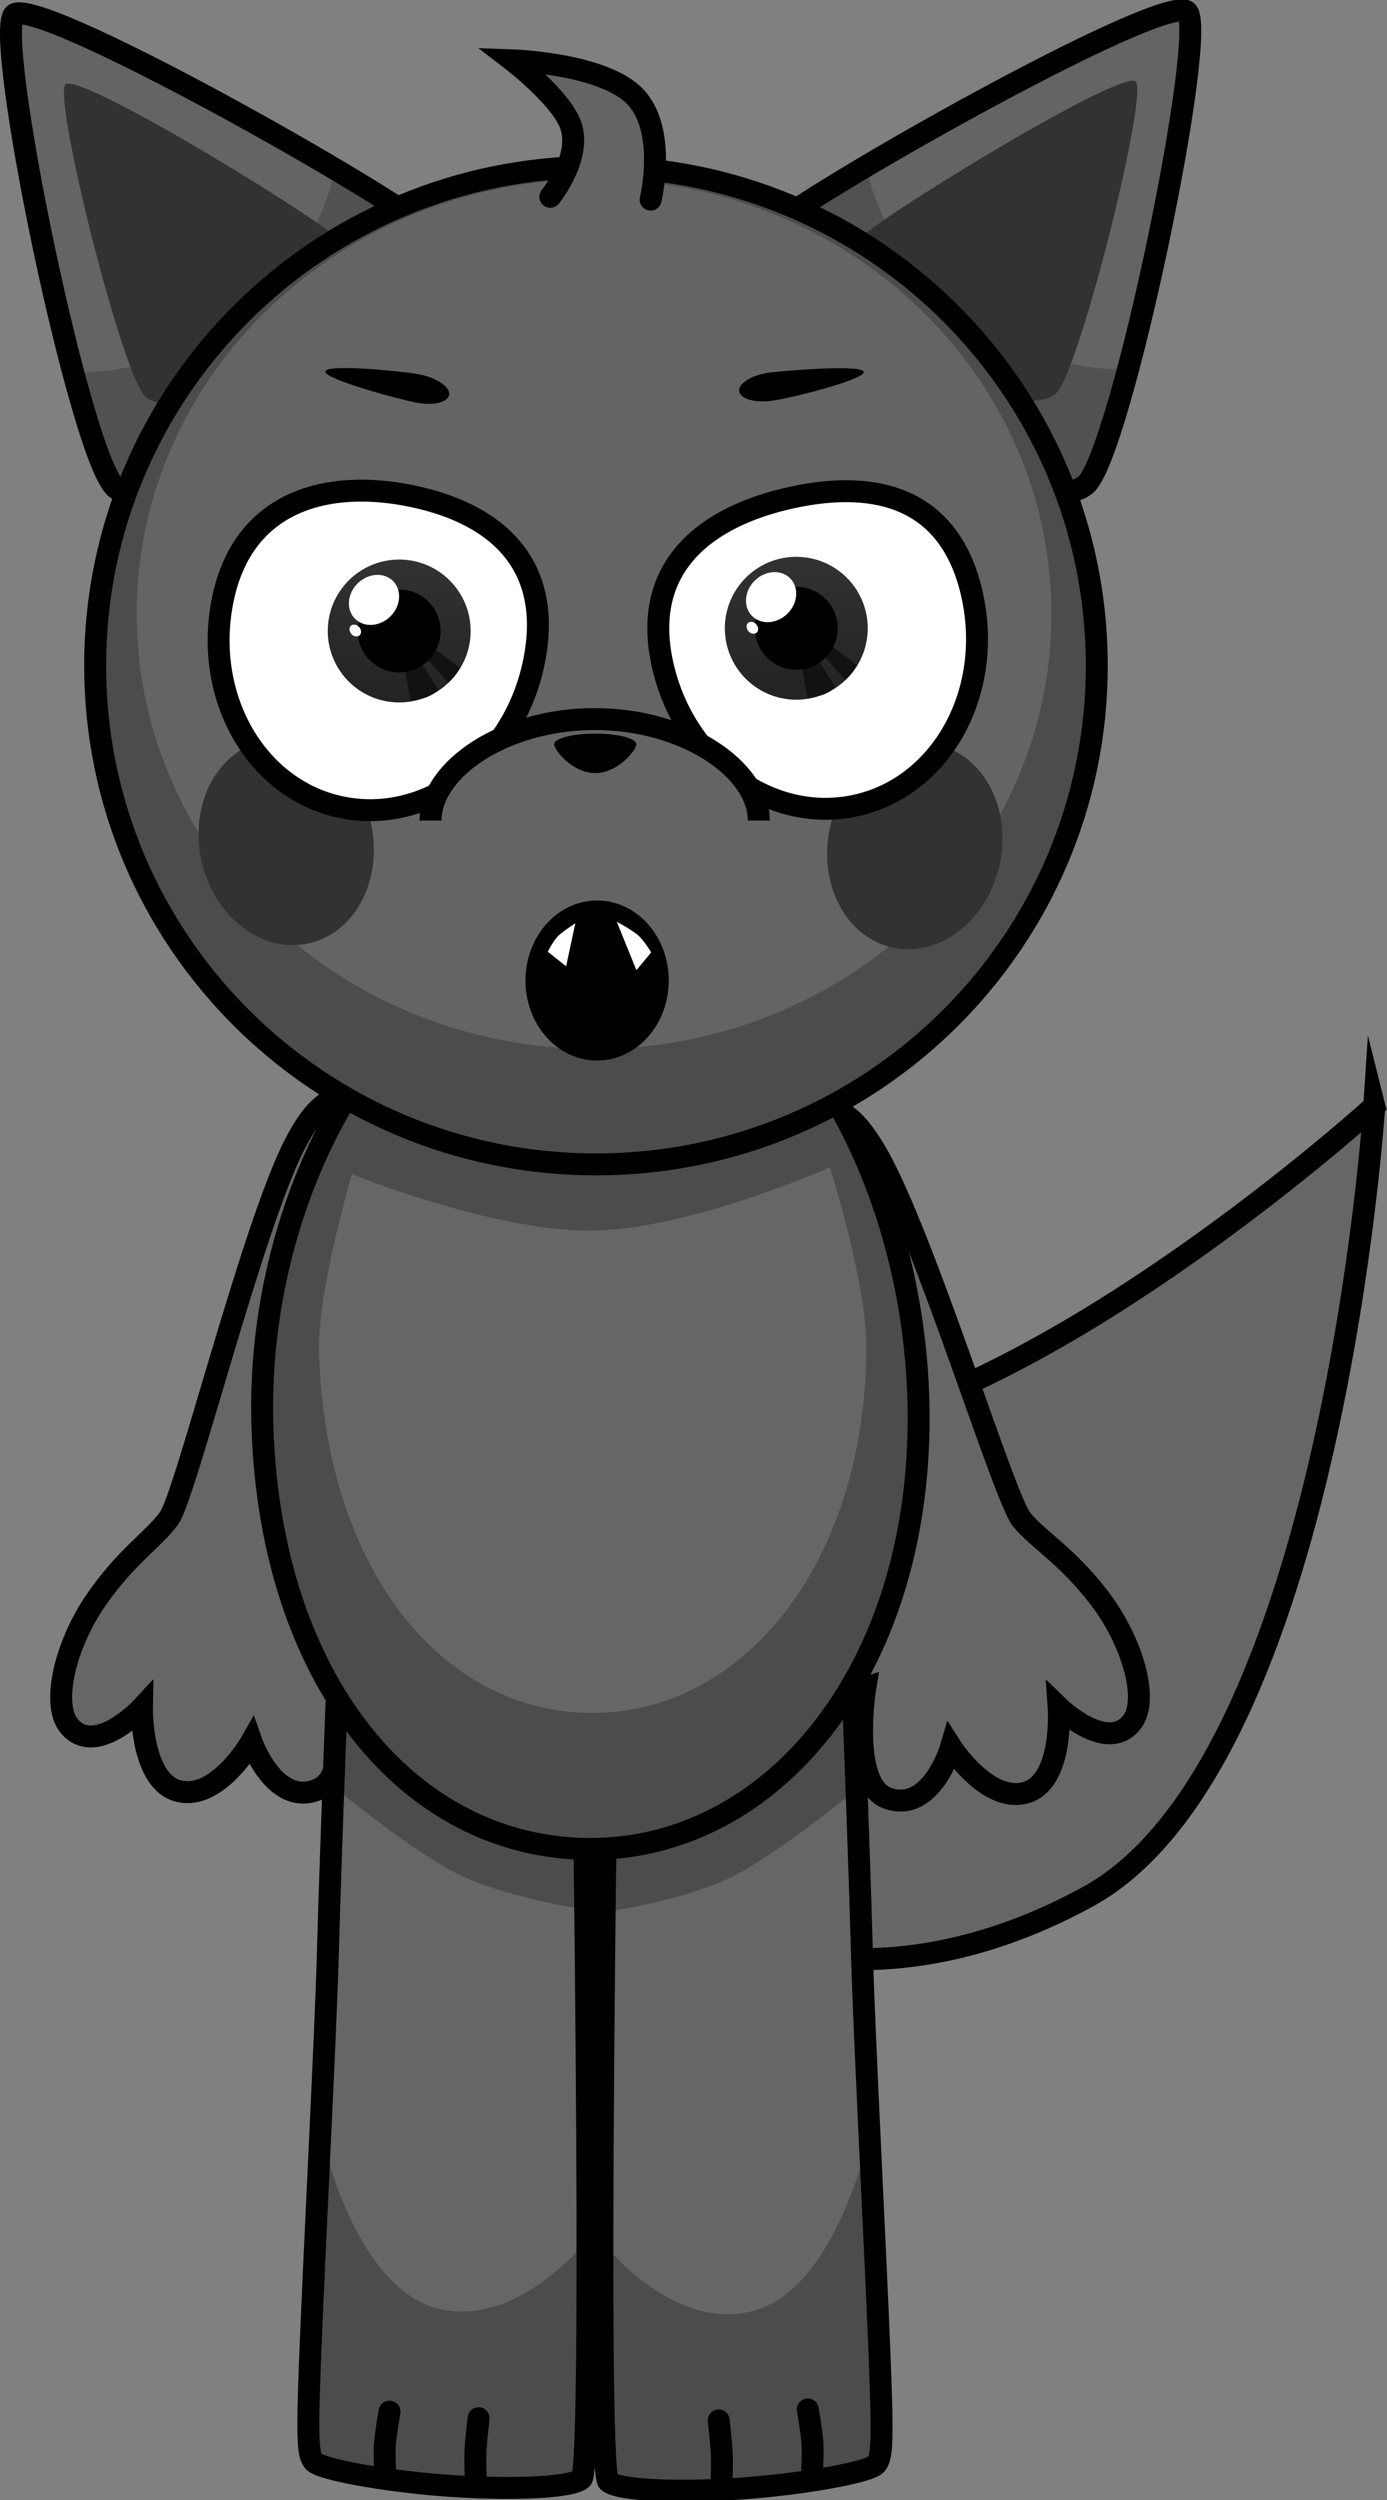 <svg version="1.1" xmlns="http://www.w3.org/2000/svg" xmlns:xlink="http://www.w3.org/1999/xlink" width="158.155" height="285.06" viewBox="0,0,158.155,285.06"><rect x="0" y="0" width="158.155" height="285.06" fill="#808080" stroke="none"/><defs><linearGradient x1="217.781" y1="114.04" x2="217.781" y2="130.334" gradientUnits="userSpaceOnUse" id="color-1"><stop offset="0" stop-color="#323232"/><stop offset="1" stop-color="#232323"/></linearGradient><linearGradient x1="263.059" y1="113.727" x2="263.059" y2="130.021" gradientUnits="userSpaceOnUse" id="color-2"><stop offset="0" stop-color="#323232"/><stop offset="1" stop-color="#232323"/></linearGradient></defs><g transform="translate(-172.261,-50.239)"><g data-paper-data="{&quot;isPaintingLayer&quot;:true}" fill-rule="nonzero" stroke-linejoin="miter" stroke-miterlimit="10" stroke-dasharray="" stroke-dashoffset="0" style="mix-blend-mode: normal"><path d="M328.967,176.362c0,0 -4.876,74.9 -32.642,90.136c-26.315,14.44 -50.79,5.232 -58.076,-12.117c-8.342,-19.865 8.35,-33.238 36.658,-43.219c25.851,-9.115 54.06,-34.799 54.06,-34.799z" fill="#666666" stroke="#000000" stroke-width="2.5" stroke-linecap="butt"/><g data-paper-data="{&quot;index&quot;:null}" stroke="#000000" stroke-linecap="butt"><path d="M307.501,51.489c2.83,1.077 -7.493,50.998 -11.489,54.071c-3.364,2.586 -13.741,-0.129 -23.935,-7.976c-10.194,-7.847 -14.893,-17.448 -12.981,-20.441c1.875,-2.934 44.43,-27.167 48.405,-25.654z" fill="#646464" stroke-width="0"/><path d="M270.998,69.206c1.425,6.303 5.124,12.311 10.891,16.75c5.715,4.399 12.475,6.498 19.002,6.399c-1.846,6.955 -3.658,12.266 -4.879,13.205c-3.364,2.586 -13.741,-0.129 -23.935,-7.976c-10.194,-7.847 -14.893,-17.448 -12.981,-20.441c0.606,-0.949 5.467,-4.125 11.902,-7.938z" fill="#515151" stroke-width="0"/><path d="M301.695,59.464c1.771,0.616 -6.437,33.581 -9.088,35.714c-2.231,1.796 -8.767,0.345 -15.02,-4.468c-6.253,-4.813 -8.941,-10.944 -7.623,-12.961c1.292,-1.977 29.242,-19.15 31.73,-18.285z" fill="#323232" stroke-width="0"/><path d="M307.501,51.489c2.83,1.077 -7.493,50.998 -11.489,54.071c-3.364,2.586 -13.741,-0.129 -23.935,-7.976c-10.194,-7.847 -14.893,-17.448 -12.981,-20.441c1.875,-2.934 44.43,-27.167 48.405,-25.654z" fill="none" stroke-width="2.5"/></g><g stroke="#000000" stroke-linecap="butt"><path d="M222.401,77.477c1.912,2.993 -2.787,12.594 -12.981,20.441c-10.194,7.847 -20.571,10.562 -23.935,7.976c-3.997,-3.073 -14.319,-52.994 -11.489,-54.071c3.975,-1.512 46.531,22.72 48.405,25.654z" fill="#646464" stroke-width="0"/><path d="M222.401,77.477c1.912,2.993 -2.787,12.594 -12.981,20.441c-10.194,7.847 -20.571,10.562 -23.935,7.976c-1.221,-0.939 -3.032,-6.25 -4.879,-13.205c6.528,0.099 13.287,-1.999 19.002,-6.399c5.767,-4.439 9.466,-10.447 10.891,-16.75c6.435,3.813 11.295,6.989 11.902,7.938z" fill="#515151" stroke-width="0"/><path d="M211.532,78.083c1.318,2.017 -1.37,8.148 -7.623,12.961c-6.253,4.813 -12.788,6.264 -15.02,4.468c-2.651,-2.134 -10.859,-35.099 -9.088,-35.714c2.488,-0.865 30.439,16.308 31.73,18.285z" fill="#323232" stroke-width="0"/><path d="M222.401,77.477c1.912,2.993 -2.787,12.594 -12.981,20.441c-10.194,7.847 -20.571,10.562 -23.935,7.976c-3.997,-3.073 -14.319,-52.994 -11.489,-54.071c3.975,-1.512 46.531,22.72 48.405,25.654z" fill="none" stroke-width="2.5"/></g><path d="M264.557,176.641c2.852,-0.629 4.983,0.492 7.63,5.044c5.405,9.296 14.562,39.418 16.573,41.828c2.018,2.417 5.103,4.068 8.771,8.822c3.867,5.012 5.729,11.624 3.866,14.174c-2.801,3.832 -8.417,-1.613 -8.417,-1.613c0,0 0.611,8.535 -3.784,9.753c-4.366,1.21 -8.485,-5.221 -8.485,-5.221c0,0 -2.224,7.629 -7.248,5.85c-4.325,-1.532 -2.537,-12.577 -2.537,-12.577c0,0 -6.453,2.115 -8.405,-1.617c-1.836,-3.511 4.223,-8.936 6.652,-11.697c1.995,-2.268 -8.523,-34.922 -8.623,-43.804c-0.058,-5.135 0.817,-8.238 4.007,-8.941z" data-paper-data="{&quot;index&quot;:null}" fill="#666666" stroke="#000000" stroke-width="2.5" stroke-linecap="butt"/><path d="M217.691,184.005c0.37,8.875 -8.406,42.04 -6.294,44.199c2.571,2.629 8.909,7.726 7.261,11.329c-1.752,3.83 -8.308,2.06 -8.308,2.06c0,0 2.37,10.935 -1.869,12.693c-4.923,2.043 -7.547,-5.458 -7.547,-5.458c0,0 -3.773,6.64 -8.197,5.663c-4.453,-0.984 -4.295,-9.539 -4.295,-9.539c0,0 -5.32,5.734 -8.32,2.056c-1.996,-2.448 -0.486,-9.148 3.111,-14.358c3.411,-4.941 6.406,-6.753 8.292,-9.274c1.882,-2.513 9.432,-33.077 14.338,-42.646c2.402,-4.685 4.471,-5.917 7.352,-5.44c3.223,0.533 4.26,3.585 4.474,8.716z" data-paper-data="{&quot;index&quot;:null}" fill="#666666" stroke="#000000" stroke-width="2.5" stroke-linecap="butt"/><g data-paper-data="{&quot;index&quot;:null}" stroke="#000000" stroke-linecap="butt"><path d="M257.327,333.95c-7.121,0.544 -14.455,0.322 -15.701,-0.752c-1.526,-1.316 0,-96.437 0,-96.437h27.632c0,0 0.925,22.972 1.301,36.573c0.266,9.629 1.492,32.695 2.003,45.627c0.4,10.115 0.248,11.473 -0.395,12.262c-0.705,0.864 -7.827,2.191 -14.84,2.727z" fill="#666666" stroke-width="0"/><path d="M269.769,249.979c0.051,1.377 0.158,4.279 0.158,4.279c0,0 -7.774,6.445 -13.313,9.522c-5.539,3.076 -15.257,4.466 -15.257,4.466l0.269,-31.485h27.632c0,0 0.232,5.759 0.511,13.218z" fill="#4c4c4c" stroke-width="0"/><path d="M257.327,333.95c-7.121,0.544 -14.455,0.322 -15.701,-0.752c-0.445,-0.384 -0.67,-27.289 -0.67,-27.289c0,0 7.801,10.097 16.953,7.896c9.933,-2.389 13.603,-20.718 13.603,-20.718c0,0 0.869,21.303 1.049,25.875c0.4,10.115 0.248,11.473 -0.395,12.262c-0.705,0.864 -7.827,2.191 -14.84,2.727z" fill="#4c4c4c" stroke-width="0"/><path d="M257.327,333.95c-7.121,0.544 -14.455,0.322 -15.701,-0.752c-1.526,-1.316 0,-96.437 0,-96.437h27.632c0,0 0.925,22.972 1.301,36.573c0.266,9.629 1.492,32.695 2.003,45.627c0.4,10.115 0.248,11.473 -0.395,12.262c-0.705,0.864 -7.827,2.191 -14.84,2.727z" fill="none" stroke-width="2.5"/></g><g stroke="#000000" stroke-linecap="butt"><path d="M208.036,330.91c-0.644,-0.789 -0.795,-2.147 -0.395,-12.262c0.511,-12.931 1.737,-35.998 2.003,-45.627c0.376,-13.602 1.301,-36.573 1.301,-36.573h27.632c0,0 1.526,95.12 0,96.437c-1.245,1.074 -8.58,1.296 -15.701,0.752c-7.012,-0.536 -14.134,-1.863 -14.84,-2.727z" fill="#666666" stroke-width="0"/><path d="M210.945,236.448h27.632l0.269,31.485c0,0 -9.718,-1.39 -15.257,-4.466c-5.539,-3.076 -13.313,-9.522 -13.313,-9.522c0,0 0.107,-2.902 0.158,-4.279c0.279,-7.459 0.511,-13.218 0.511,-13.218z" fill="#4c4c4c" stroke-width="0"/><path d="M208.036,330.91c-0.644,-0.789 -0.795,-2.147 -0.395,-12.262c0.181,-4.572 1.049,-25.875 1.049,-25.875c0,0 3.67,18.329 13.603,20.718c9.152,2.201 16.953,-7.896 16.953,-7.896c0,0 -0.225,26.905 -0.67,27.289c-1.245,1.074 -8.58,1.296 -15.701,0.752c-7.012,-0.536 -14.134,-1.863 -14.84,-2.727z" fill="#4c4c4c" stroke-width="0"/><path d="M208.036,330.91c-0.644,-0.789 -0.795,-2.147 -0.395,-12.262c0.511,-12.931 1.737,-35.998 2.003,-45.627c0.376,-13.602 1.301,-36.573 1.301,-36.573h27.632c0,0 1.526,95.12 0,96.437c-1.245,1.074 -8.58,1.296 -15.701,0.752c-7.012,-0.536 -14.134,-1.863 -14.84,-2.727z" fill="none" stroke-width="2.5"/></g><g stroke="#000000" stroke-linecap="butt"><path d="M277.01,211.944c0,28.943 -16.751,49.117 -37.414,49.117c-20.663,0 -36.497,-19.233 -37.414,-48.176c-0.917,-28.928 16.751,-56.637 37.414,-56.637c20.663,0 37.414,26.753 37.414,55.697z" fill="#4c4c4c" stroke-width="0"/><path d="M271.05,203.702c0,24.66 -13.971,41.848 -31.206,41.848c-17.235,0 -30.441,-16.387 -31.206,-41.047c-0.219,-7.054 3.765,-20.378 3.765,-20.378c0,0 16.282,6.591 27.441,6.434c11.159,-0.157 27.06,-7.225 27.06,-7.225c0,0 4.147,13.257 4.147,20.369z" fill="#666666" stroke-width="0"/><path d="M277.01,211.944c0,28.943 -16.751,49.117 -37.414,49.117c-20.663,0 -36.497,-19.233 -37.414,-48.176c-0.917,-28.928 16.751,-56.637 37.414,-56.637c20.663,0 37.414,26.753 37.414,55.697z" fill="none" stroke-width="2.5"/></g><g stroke-linecap="butt"><g stroke="#000000"><path d="M297.324,126.136c0,31.409 -25.568,56.872 -57.107,56.872c-31.539,0 -57.107,-25.462 -57.107,-56.872c0,-31.409 25.568,-56.872 57.107,-56.872c31.539,0 57.107,25.462 57.107,56.872z" fill="#4c4c4c" stroke-width="0"/><path d="M292.154,120.261c0,27.386 -23.349,49.587 -52.151,49.587c-28.802,0 -52.151,-22.201 -52.151,-49.587c0,-27.386 23.349,-49.587 52.151,-49.587c28.802,0 52.151,22.201 52.151,49.587z" fill="#646464" stroke-width="0"/><path d="M297.324,126.136c0,31.409 -25.568,56.872 -57.107,56.872c-31.539,0 -57.107,-25.462 -57.107,-56.872c0,-31.409 25.568,-56.872 57.107,-56.872c31.539,0 57.107,25.462 57.107,56.872z" fill="none" stroke-width="2.5"/></g><path d="M213.578,141.211c2.737,5.866 1.069,12.877 -3.725,15.661c-4.795,2.783 -10.901,0.284 -13.638,-5.581c-2.737,-5.866 -1.069,-12.877 3.725,-15.661c4.795,-2.783 10.901,-0.284 13.638,5.581z" fill="#323232" stroke="none" stroke-width="0"/><path d="M281.529,136.099c4.795,2.783 6.463,9.795 3.725,15.661c-2.737,5.866 -8.844,8.365 -13.638,5.581c-4.795,-2.783 -6.463,-9.795 -3.725,-15.661c2.737,-5.866 8.844,-8.365 13.638,-5.581z" data-paper-data="{&quot;index&quot;:null}" fill="#323232" stroke="none" stroke-width="0"/></g><path d="M233.083,126.002c-2.394,11.086 -12.252,18.363 -22.018,16.254c-9.766,-2.109 -15.742,-12.806 -13.348,-23.892c2.394,-11.086 12.002,-13.613 21.768,-11.504c9.766,2.109 15.992,8.056 13.598,19.142z" fill="#ffffff" stroke="#000000" stroke-width="2.5" stroke-linecap="butt"/><g stroke="none" stroke-linecap="butt"><g><path d="M209.634,122.187c0,-4.499 3.647,-8.147 8.147,-8.147c4.499,0 8.147,3.648 8.147,8.147c0,4.499 -3.648,8.147 -8.147,8.147c-4.499,0 -8.147,-3.647 -8.147,-8.147z" fill="url(#color-1)" stroke-width="0.5"/><path d="M219.089,130.196l-0.76,-3.952l1.866,-0.628l2.064,3.34c0,0 -0.848,0.632 -1.537,0.843c-0.675,0.206 -1.632,0.397 -1.632,0.397z" fill="#121212" stroke-width="0"/><path d="M223.371,128.094l-2.598,-2.94l1.014,-0.954l2.924,2.189c0,0 -0.343,0.594 -0.613,0.937c-0.27,0.343 -0.727,0.768 -0.727,0.768z" fill="#121212" stroke-width="0"/></g><path d="M213.056,122.187c0,-2.61 2.116,-4.725 4.725,-4.725c2.61,0 4.725,2.116 4.725,4.725c0,2.61 -2.116,4.725 -4.725,4.725c-2.61,0 -4.725,-2.116 -4.725,-4.725z" fill="#000000" stroke-width="0.5"/><path d="M216.763,120.535c-1.205,1.18 -3.012,1.288 -4.036,0.242c-1.024,-1.046 -0.877,-2.851 0.328,-4.03c1.205,-1.18 3.012,-1.288 4.036,-0.242c1.024,1.046 0.877,2.851 -0.328,4.03z" fill="#ffffff" stroke-width="0"/><path d="M213.268,121.806c0.242,0.326 0.217,0.739 -0.057,0.921c-0.274,0.183 -0.692,0.066 -0.934,-0.26c-0.242,-0.326 -0.217,-0.739 0.057,-0.921c0.274,-0.183 0.692,-0.066 0.934,0.26z" fill="#ffffff" stroke-width="0"/></g><path d="M262.621,106.954c9.766,-2.109 18.124,0.168 20.518,11.254c2.394,11.086 -3.582,21.783 -13.348,23.892c-9.766,2.109 -19.624,-5.168 -22.018,-16.254c-2.394,-11.086 5.082,-16.783 14.848,-18.892z" data-paper-data="{&quot;index&quot;:null}" fill="#ffffff" stroke="#000000" stroke-width="2.5" stroke-linecap="butt"/><g stroke="none" stroke-linecap="butt"><g><path d="M254.912,121.874c0,-4.499 3.648,-8.147 8.147,-8.147c4.499,0 8.147,3.647 8.147,8.147c0,4.499 -3.647,8.147 -8.147,8.147c-4.499,0 -8.147,-3.647 -8.147,-8.147z" fill="url(#color-2)" stroke-width="0.5"/><path d="M264.367,129.883l-0.76,-3.952l1.866,-0.628l2.064,3.34c0,0 -0.848,0.632 -1.537,0.843c-0.675,0.206 -1.632,0.397 -1.632,0.397z" fill="#121212" stroke-width="0"/><path d="M268.649,127.78l-2.598,-2.94l1.014,-0.954l2.924,2.189c0,0 -0.343,0.594 -0.613,0.937c-0.27,0.343 -0.727,0.768 -0.727,0.768z" fill="#121212" stroke-width="0"/></g><path d="M258.334,121.874c0,-2.61 2.116,-4.725 4.725,-4.725c2.61,0 4.725,2.116 4.725,4.725c0,2.61 -2.116,4.725 -4.725,4.725c-2.61,0 -4.725,-2.116 -4.725,-4.725z" fill="#000000" stroke-width="0.5"/><path d="M262.041,120.221c-1.205,1.18 -3.012,1.288 -4.036,0.242c-1.024,-1.046 -0.877,-2.851 0.328,-4.03c1.205,-1.18 3.012,-1.288 4.036,-0.242c1.024,1.046 0.877,2.851 -0.328,4.03z" fill="#ffffff" stroke-width="0"/><path d="M258.546,121.493c0.242,0.326 0.217,0.739 -0.057,0.921c-0.274,0.183 -0.692,0.066 -0.934,-0.26c-0.242,-0.326 -0.217,-0.739 0.057,-0.921c0.274,-0.183 0.692,-0.066 0.934,0.26z" fill="#ffffff" stroke-width="0"/></g><path d="M223.478,95.188c-0.053,0.896 -1.699,1.33 -3.678,0.97c-1.978,-0.36 -10.5,-2.659 -10.447,-3.555c0.053,-0.896 8.659,-0.05 10.638,0.31c1.978,0.36 3.539,1.378 3.487,2.274z" fill="#000000" stroke="none" stroke-width="0" stroke-linecap="butt"/><path d="M260.167,92.702c1.998,-0.231 10.594,-0.929 10.589,-0.032c-0.005,0.897 -8.611,3.05 -10.608,3.282c-1.998,0.231 -3.613,-0.308 -3.607,-1.206c0.005,-0.897 1.629,-1.813 3.626,-2.044z" data-paper-data="{&quot;index&quot;:null}" fill="#000000" stroke="none" stroke-width="0" stroke-linecap="butt"/><path d="M221.356,143.802c0,-5.838 8.379,-11.571 18.714,-11.571c10.336,0 18.714,5.733 18.714,11.571" fill="#646464" stroke="#000000" stroke-width="2.5" stroke-linecap="butt"/><path d="M244.818,135.101c0,0.669 -2.097,3.288 -4.683,3.288c-2.586,0 -4.683,-2.619 -4.683,-3.288c0,-0.669 2.097,-1.212 4.683,-1.212c2.586,0 4.683,0.542 4.683,1.212z" fill="#000000" stroke="none" stroke-width="0" stroke-linecap="butt"/><path d="M235.009,72.684c0,0 3.628,-4.478 2.332,-8.163c-1.099,-3.126 -6.678,-7.407 -6.678,-7.407c0,0 10.579,0.352 14.123,4.247c3.544,3.895 1.665,11.64 1.665,11.64" fill="#646464" stroke="#000000" stroke-width="2.5" stroke-linecap="round"/><path d="M216.174,331.971c0,0 -0.105,-1.961 -0.026,-3.02c0.087,-1.178 0.526,-3.73 0.526,-3.73" fill="none" stroke="#000000" stroke-width="2.5" stroke-linecap="round"/><path d="M264.369,324.971c0,0 0.439,2.552 0.526,3.73c0.079,1.06 -0.026,3.02 -0.026,3.02" data-paper-data="{&quot;index&quot;:null}" fill="none" stroke="#000000" stroke-width="2.5" stroke-linecap="round"/><path d="M254.211,326.221c0,0 0.293,2.552 0.351,3.73c0.052,1.06 -0.018,3.02 -0.018,3.02" data-paper-data="{&quot;index&quot;:null}" fill="none" stroke="#000000" stroke-width="2.5" stroke-linecap="round"/><path d="M226.498,332.721c0,0 -0.07,-1.961 -0.018,-3.02c0.058,-1.178 0.351,-3.73 0.351,-3.73" data-paper-data="{&quot;index&quot;:null}" fill="none" stroke="#000000" stroke-width="2.5" stroke-linecap="round"/><g stroke="#000000" stroke-linecap="butt"><path d="M247.265,162.041c0,4.349 -3.097,7.874 -6.917,7.874c-3.82,0 -6.917,-3.526 -6.917,-7.874c0,-4.349 3.097,-7.874 6.917,-7.874c3.82,0 6.917,3.526 6.917,7.874z" fill="#000000" stroke-width="2.5"/><path d="M237.134,161.308l-3.039,-2.406c0,0 0.712,-1.558 1.478,-2.315c0.736,-0.728 3.032,-2.141 3.032,-2.141z" fill="#ffffff" stroke-width="1"/><path d="M244.679,161.828l-3.08,-7.601c0,0 2.727,1.416 3.7,2.235c0.854,0.719 1.829,2.418 1.829,2.418z" data-paper-data="{&quot;index&quot;:null}" fill="#ffffff" stroke-width="1"/></g></g></g></svg>